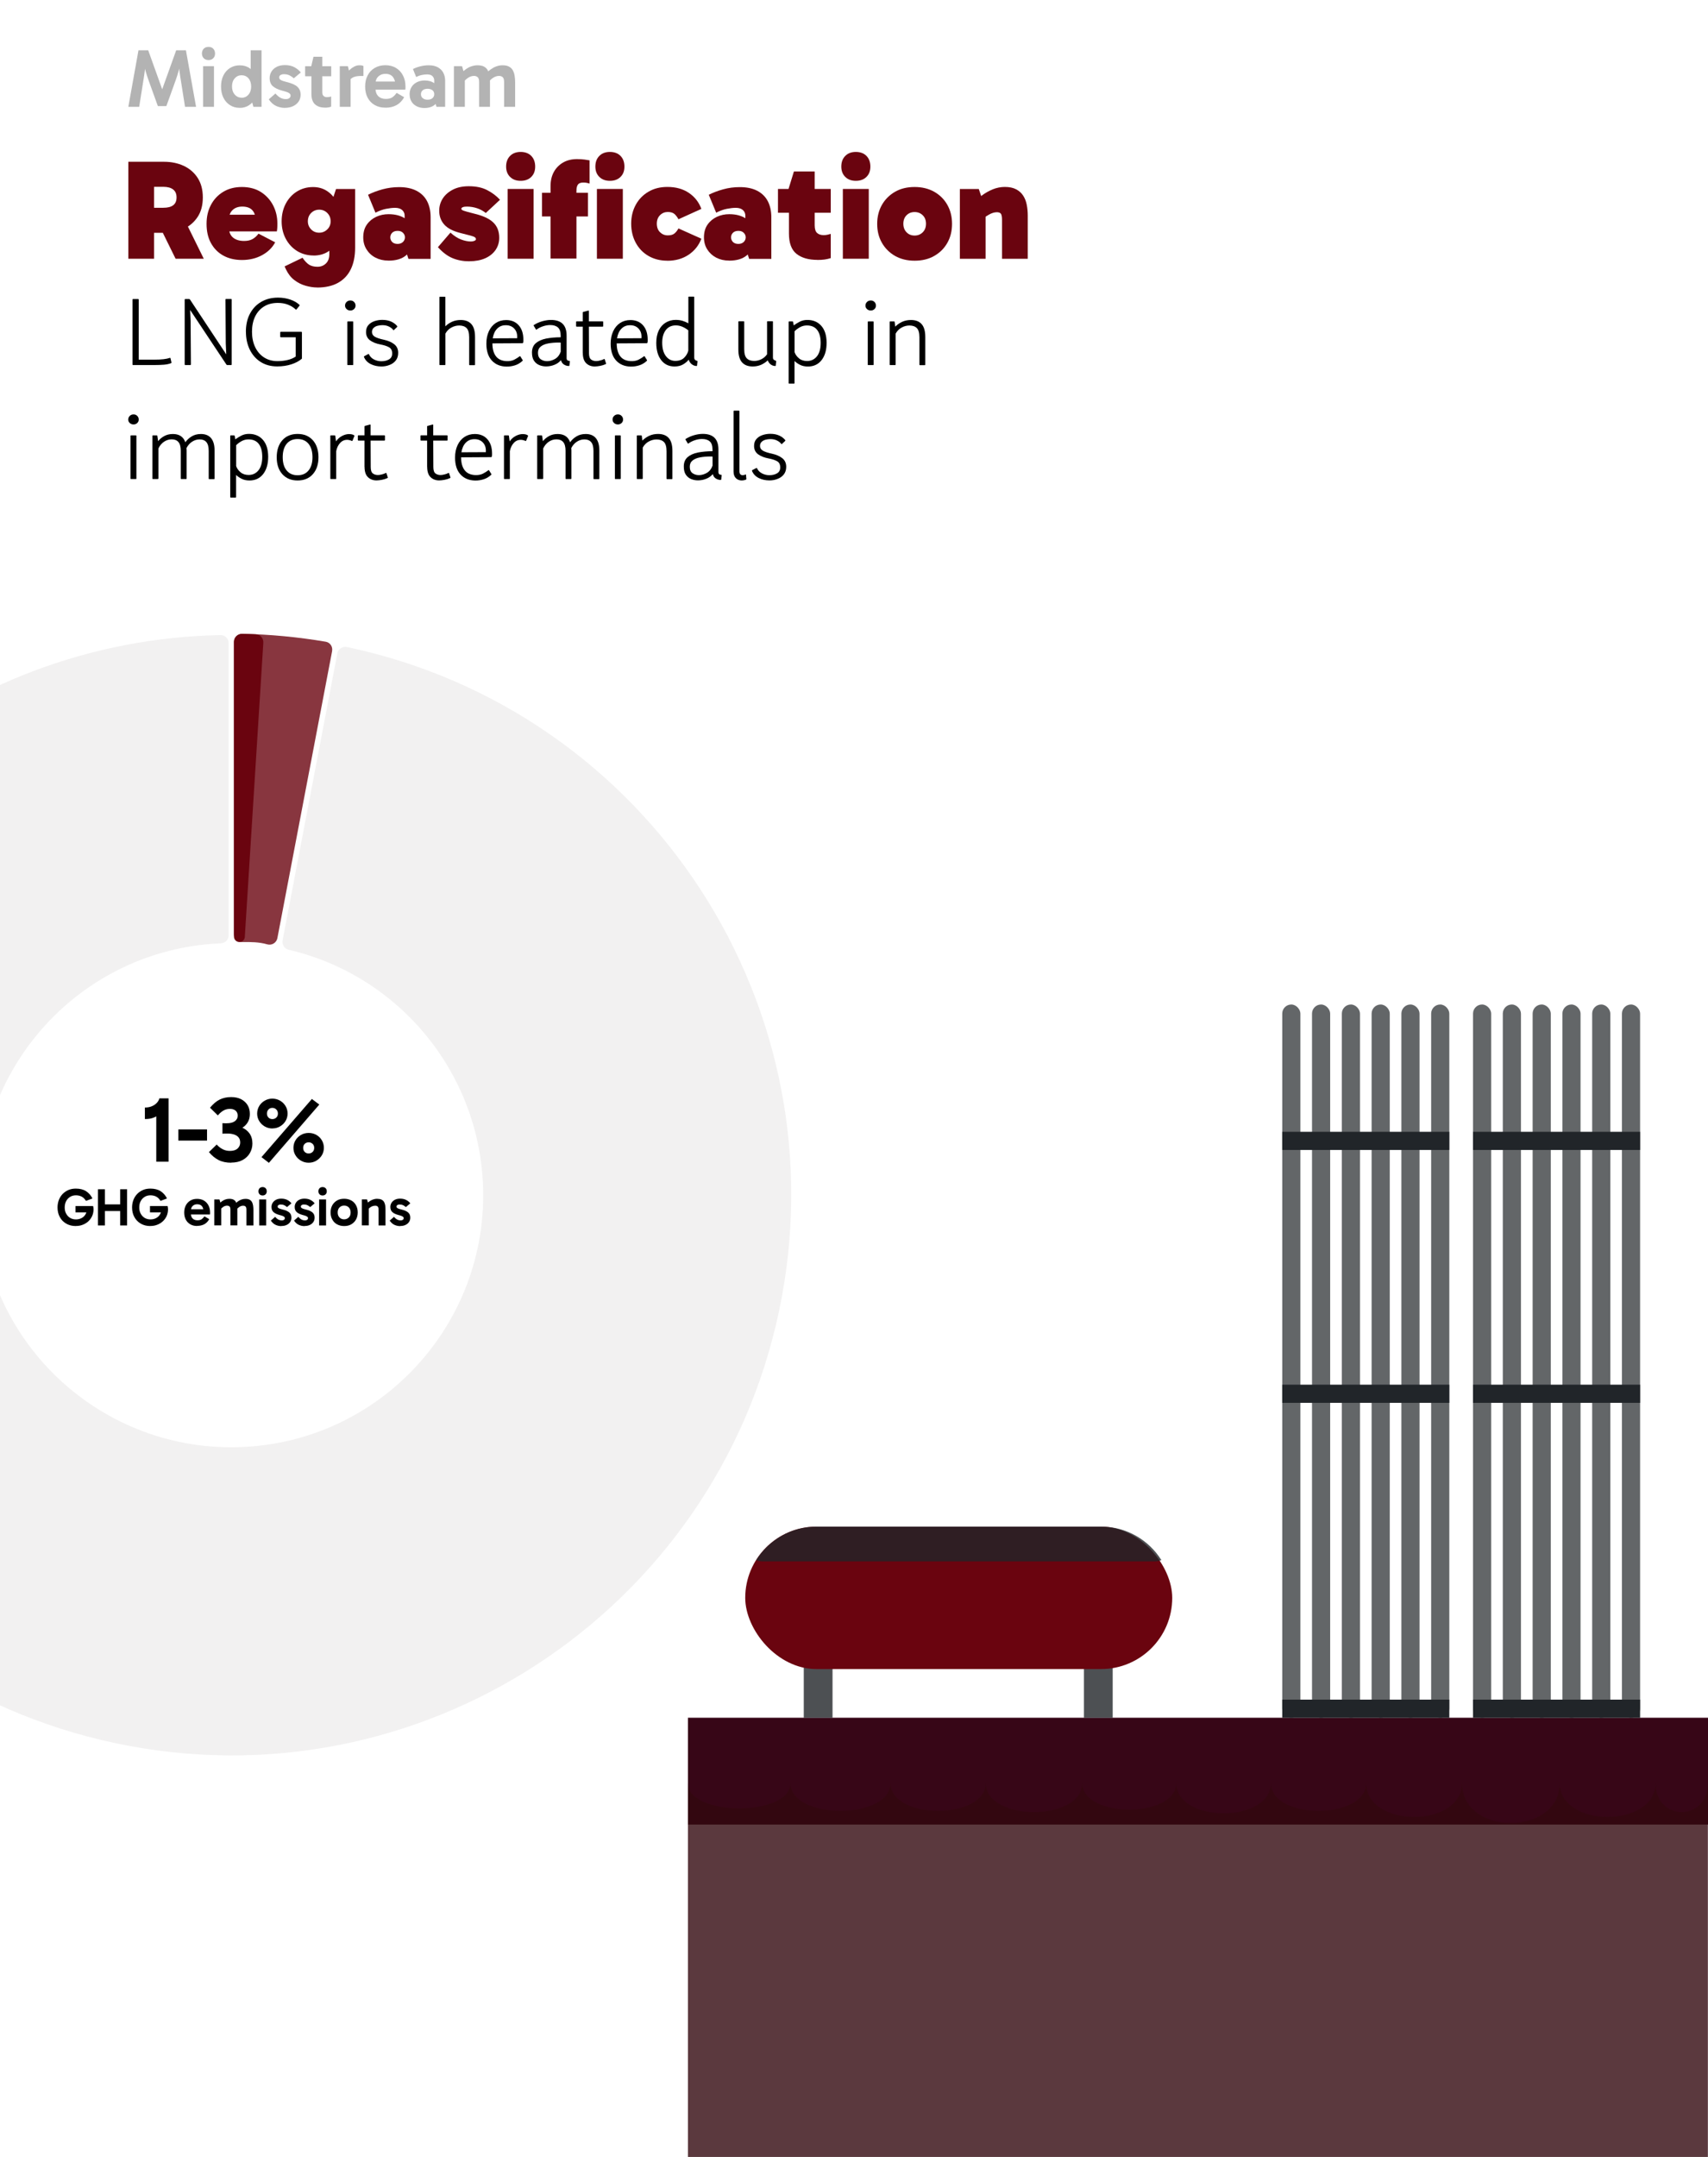 <?xml version="1.0" encoding="UTF-8"?>
<svg xmlns="http://www.w3.org/2000/svg" viewBox="0 0 288 363.45">
  <g id="Calque_3">
    <rect x="273.49" y="169.26" width="3.06" height="120.19" rx="1.53" ry="1.53" style="fill: #212529; opacity: .7;"/>
  </g>
  <g id="Calque_4">
    <rect x="116" y="289.45" width="193" height="18" transform="translate(425 596.89) rotate(180)" style="fill: #370617;"/>
    <path d="M116,300.45c0,5.7,17.29,5.7,17.29,0,0,6.25,16.87,6.25,16.87,0,0,6.25,16.06,6.25,16.06,0,0,6.52,16.26,6.52,16.26,0,0,5.97,15.86,5.97,15.86,0,0,6.79,15.96,6.79,15.96,0,0,6.25,16.06,6.25,16.06,0,0,7.61,16.16,7.61,16.16,0,0,8.98,16.47,8.98,16.47,0,0,7.61,16.16,7.61,16.16,0,0,6.52,8.83,6.52,8.83,0v71H116v-71Z" style="fill: #33080e; opacity: .8;"/>
    <g>
      <path d="M26.35,186.86l.74.49c-.07.2-.22.39-.45.57-.23.18-.53.33-.9.46s-.81.18-1.31.18v-1.94c.41,0,.78-.06,1.11-.19.33-.13.62-.31.85-.54.24-.24.4-.51.49-.82h1.54v10.68h-2.07v-8.88Z"/>
      <path d="M34.91,192.19h-4.84v-1.88h4.84v1.88Z"/>
      <path d="M38.99,195.92c-.83,0-1.54-.15-2.13-.45s-1.14-.75-1.63-1.34l1.3-1.27c.34.36.69.62,1.05.8s.75.27,1.19.27c.56,0,.99-.13,1.29-.4.29-.27.44-.6.44-1.01,0-.38-.1-.67-.29-.89-.19-.22-.46-.38-.78-.48-.33-.1-.7-.15-1.12-.15-.12,0-.26,0-.4,0-.14,0-.27.02-.4.04v-1.79c.17.01.3.02.39.02s.2,0,.31,0c.6,0,1.06-.11,1.38-.34s.49-.54.49-.95c0-.35-.12-.63-.35-.83-.23-.2-.55-.3-.97-.3-.39,0-.75.09-1.07.27s-.65.46-.96.83l-1.32-1.3c.54-.65,1.09-1.11,1.65-1.38.55-.27,1.19-.41,1.91-.41.66,0,1.22.12,1.69.36.47.24.83.58,1.09,1,.26.43.38.92.38,1.49,0,.87-.32,1.56-.95,2.09-.63.52-1.5.78-2.6.78v-.99c.78,0,1.48.12,2.08.34.6.23,1.07.58,1.4,1.04.33.46.5,1.03.5,1.71,0,.58-.14,1.11-.42,1.6-.28.49-.68.88-1.22,1.18-.53.29-1.18.44-1.94.44Z"/>
      <path d="M45.92,190.15c-.46,0-.89-.12-1.28-.34-.39-.23-.7-.53-.93-.91-.23-.38-.35-.79-.35-1.25s.12-.91.35-1.29c.23-.38.54-.68.93-.9.39-.22.82-.34,1.28-.34s.91.12,1.3.34c.39.23.7.53.93.91.23.38.34.8.34,1.27s-.12.88-.34,1.25c-.23.38-.54.68-.93.91-.39.23-.82.34-1.29.34ZM45.34,195.94l-1.25-.96,8.5-9.8,1.25.94-8.5,9.82ZM45.92,188.57c.27,0,.5-.09.67-.26.18-.17.27-.39.27-.67s-.09-.51-.27-.69-.4-.27-.67-.27-.48.09-.65.27c-.17.18-.26.41-.26.69s.09.49.26.67c.17.17.39.26.65.26ZM52.05,195.92c-.47,0-.9-.11-1.29-.34-.39-.22-.7-.52-.93-.9-.24-.38-.35-.8-.35-1.27s.12-.9.35-1.28c.23-.38.55-.68.93-.9s.82-.33,1.29-.33.9.11,1.29.33c.39.22.7.52.93.91.23.39.34.81.34,1.27s-.12.89-.35,1.27c-.24.38-.55.68-.93.9-.39.23-.81.34-1.29.34ZM52.05,194.36c.26,0,.48-.09.66-.26.18-.17.27-.4.27-.68s-.09-.51-.27-.68c-.18-.17-.4-.26-.66-.26s-.49.09-.67.26c-.17.17-.26.4-.26.68s.09.51.26.68c.17.17.39.26.67.26Z"/>
      <path d="M12.78,206.59c-.62,0-1.16-.14-1.62-.41-.47-.27-.83-.64-1.08-1.12-.26-.47-.38-1.01-.38-1.6,0-.47.08-.89.23-1.28.15-.39.37-.72.64-1.01.28-.28.61-.5.98-.66.38-.16.79-.23,1.24-.23.7,0,1.28.15,1.73.44.45.3.81.7,1.07,1.22l-1.09.41c-.22-.35-.47-.59-.75-.73-.28-.14-.6-.21-.95-.21s-.69.08-.97.26c-.28.17-.51.41-.67.71s-.25.66-.25,1.08.08.74.25,1.05c.16.3.39.54.67.71s.61.25.97.25c.35,0,.65-.07.93-.21s.49-.33.65-.58c.16-.25.25-.54.26-.86l.3.47h-2.21v-1.07h2.97c.02.08.04.17.05.27s.02.2.02.29c0,.41-.08.78-.23,1.12-.16.34-.37.64-.64.89s-.59.44-.94.58-.74.21-1.15.21Z"/>
      <path d="M16.52,206.49v-6.1h1.17v6.1h-1.17ZM17.28,204.06v-1.12h3.36v1.12h-3.36ZM20.26,206.49v-6.1h1.17v6.1h-1.17Z"/>
      <path d="M25.35,206.59c-.62,0-1.16-.14-1.62-.41-.46-.27-.83-.64-1.08-1.12-.26-.47-.38-1.01-.38-1.6,0-.47.08-.89.23-1.28.15-.39.37-.72.64-1.01.28-.28.61-.5.98-.66s.79-.23,1.24-.23c.7,0,1.28.15,1.73.44.45.3.81.7,1.07,1.22l-1.09.41c-.22-.35-.47-.59-.75-.73s-.6-.21-.95-.21-.69.08-.97.26c-.28.17-.51.41-.67.71-.17.3-.25.66-.25,1.08s.08.74.25,1.05c.16.3.39.54.67.71.28.17.61.25.97.25s.66-.07.93-.21c.27-.14.49-.33.65-.58.16-.25.25-.54.26-.86l.29.47h-2.21v-1.07h2.97c.02.08.04.17.05.27.01.1.02.2.02.29,0,.41-.08.78-.23,1.12-.16.34-.37.64-.64.89-.27.25-.59.44-.94.58s-.74.21-1.15.21Z"/>
      <path d="M33.24,206.58c-.44,0-.82-.09-1.15-.28-.33-.19-.58-.45-.76-.79-.18-.34-.27-.74-.27-1.2s.09-.85.27-1.2c.18-.34.43-.61.76-.81s.71-.29,1.15-.29.83.1,1.15.29c.33.2.58.47.76.81.18.34.27.74.27,1.18,0,.07,0,.13,0,.19,0,.06-.01.12-.02.16h-3.37v-.88h2.48l-.18.42c0-.37-.09-.67-.26-.91-.18-.23-.45-.35-.82-.35-.32,0-.58.1-.78.3s-.29.47-.29.8v.47c0,.35.1.63.3.83s.47.3.82.3c.3,0,.54-.06.72-.19.17-.13.32-.28.45-.47l.81.47c-.2.36-.46.64-.8.84-.34.19-.75.29-1.22.29Z"/>
      <path d="M36.13,206.49v-4.38h.88l.24.84-.38-.02c.16-.18.33-.34.51-.48.18-.14.39-.25.6-.33.22-.08.45-.12.69-.12.3,0,.54.05.72.15s.31.24.4.41c.09.17.15.37.18.59.03.22.05.44.05.68v2.65h-1.17v-2.66c0-.27-.05-.45-.16-.54-.11-.09-.24-.13-.39-.13-.21,0-.42.06-.63.19-.2.13-.37.29-.51.49l-.15-.61h.29v3.26h-1.17ZM41.55,206.49v-2.66c0-.27-.05-.45-.16-.54-.1-.09-.23-.13-.38-.13-.21,0-.42.06-.63.19-.2.13-.37.29-.51.49l-.3-.9c.16-.18.33-.34.52-.48.19-.14.39-.25.61-.33.22-.08.45-.12.69-.12.29,0,.53.05.71.15s.31.24.4.41c.09.17.15.37.18.59.03.22.05.44.05.68v2.65h-1.18Z"/>
      <path d="M43.58,200.74c0-.21.06-.39.19-.52.13-.13.3-.2.51-.2s.39.07.51.2c.13.13.19.31.19.52,0,.2-.06.37-.19.5-.13.13-.3.2-.51.2s-.39-.07-.51-.2c-.13-.13-.19-.3-.19-.5ZM44.88,206.49h-1.17v-4.38h1.17v4.38Z"/>
      <path d="M47.43,206.6c-.33,0-.65-.07-.96-.21-.3-.14-.57-.38-.8-.72l.72-.63c.19.21.37.37.55.46.18.09.38.14.6.14.15,0,.27-.04.36-.11.09-.07.13-.16.13-.27,0-.07-.02-.14-.07-.19s-.14-.11-.26-.17c-.13-.05-.31-.11-.56-.17-.45-.12-.79-.28-1.02-.49s-.34-.5-.34-.87c0-.26.07-.49.2-.7s.32-.38.57-.51c.25-.13.54-.19.88-.19.4,0,.74.08,1.03.23s.51.34.69.56l-.76.64c-.11-.12-.26-.22-.44-.31-.18-.09-.39-.13-.63-.13-.13,0-.25.03-.35.09s-.15.15-.15.26c0,.11.05.2.17.27.11.07.32.15.64.22.54.12.92.3,1.16.51s.35.5.35.86c0,.29-.07.54-.22.75s-.35.38-.6.49c-.25.12-.54.17-.86.17Z"/>
      <path d="M51.34,206.6c-.33,0-.65-.07-.96-.21-.3-.14-.57-.38-.8-.72l.72-.63c.19.21.37.37.55.46.18.09.38.14.6.14.15,0,.27-.04.36-.11.09-.07.13-.16.13-.27,0-.07-.02-.14-.07-.19s-.14-.11-.26-.17c-.13-.05-.31-.11-.56-.17-.45-.12-.79-.28-1.02-.49s-.34-.5-.34-.87c0-.26.07-.49.2-.7s.32-.38.57-.51c.25-.13.54-.19.88-.19.4,0,.74.08,1.03.23s.51.34.69.56l-.76.64c-.11-.12-.26-.22-.44-.31-.18-.09-.39-.13-.63-.13-.13,0-.25.03-.35.09s-.15.15-.15.26c0,.11.05.2.17.27.11.07.32.15.64.22.54.12.92.3,1.16.51s.35.5.35.86c0,.29-.07.54-.22.75s-.35.38-.6.49c-.25.12-.54.17-.86.17Z"/>
      <path d="M53.69,200.74c0-.21.06-.39.19-.52.13-.13.3-.2.51-.2s.39.07.52.2c.13.13.19.31.19.52,0,.2-.06.37-.19.5-.13.13-.3.2-.52.2s-.39-.07-.51-.2c-.13-.13-.19-.3-.19-.5ZM54.98,206.49h-1.17v-4.38h1.17v4.38Z"/>
      <path d="M58.03,206.59c-.46,0-.85-.1-1.2-.29s-.61-.46-.8-.81c-.19-.34-.29-.74-.29-1.2s.1-.85.29-1.2c.19-.34.46-.61.8-.81s.74-.29,1.2-.29.85.1,1.2.29.61.46.8.81c.19.34.29.74.29,1.2s-.1.85-.29,1.2c-.19.34-.46.61-.8.81s-.74.29-1.2.29ZM58.03,205.46c.32,0,.58-.11.79-.32s.3-.49.3-.84-.1-.63-.3-.84-.46-.32-.79-.32-.58.11-.79.32c-.2.21-.3.49-.3.84s.1.63.3.84c.2.21.46.32.79.32Z"/>
      <path d="M63.65,202.01c.3,0,.54.05.72.15s.32.24.41.41c.09.17.15.37.18.59.03.22.04.44.04.68v2.65h-1.17v-2.66c0-.27-.05-.45-.16-.54-.1-.09-.24-.13-.4-.13-.15,0-.3.03-.46.08s-.3.14-.43.24c-.13.1-.25.22-.34.35l-.15-.61h.29v3.26h-1.17v-4.38h.88l.24.84-.38-.02c.16-.18.33-.34.53-.48.2-.14.41-.25.64-.33.23-.08.47-.12.72-.12Z"/>
      <path d="M67.47,206.6c-.33,0-.65-.07-.96-.21-.3-.14-.57-.38-.8-.72l.72-.63c.19.21.37.37.55.46.18.09.38.14.6.14.15,0,.27-.04.36-.11.09-.07.13-.16.13-.27,0-.07-.02-.14-.07-.19s-.14-.11-.26-.17c-.13-.05-.31-.11-.56-.17-.45-.12-.79-.28-1.02-.49s-.34-.5-.34-.87c0-.26.07-.49.2-.7s.32-.38.57-.51c.25-.13.54-.19.88-.19.4,0,.74.08,1.03.23s.51.34.69.56l-.76.64c-.11-.12-.26-.22-.44-.31-.18-.09-.39-.13-.63-.13-.13,0-.25.03-.35.09s-.15.15-.15.26c0,.11.05.2.17.27.11.07.32.15.64.22.54.12.92.3,1.16.51s.35.5.35.86c0,.29-.07.54-.22.75s-.35.38-.6.49c-.25.12-.54.17-.86.17Z"/>
    </g>
    <rect x="216.21" y="169.26" width="3.06" height="120.19" rx="1.53" ry="1.53" style="fill: #212529; opacity: .7;"/>
    <rect x="221.23" y="169.26" width="3.06" height="120.19" rx="1.53" ry="1.53" style="fill: #212529; opacity: .7;"/>
    <rect x="226.26" y="169.26" width="3.06" height="120.19" rx="1.53" ry="1.53" style="fill: #212529; opacity: .7;"/>
    <rect x="231.28" y="169.26" width="3.06" height="120.19" rx="1.53" ry="1.53" style="fill: #212529; opacity: .7;"/>
    <rect x="236.3" y="169.26" width="3.06" height="120.19" rx="1.53" ry="1.53" style="fill: #212529; opacity: .7;"/>
    <rect x="241.32" y="169.26" width="3.06" height="120.19" rx="1.53" ry="1.53" style="fill: #212529; opacity: .7;"/>
    <rect x="228.77" y="178.15" width="3.06" height="28.17" transform="translate(422.53 -38.06) rotate(90)" style="fill: #212529;"/>
    <rect x="228.77" y="220.77" width="3.06" height="28.17" transform="translate(465.15 4.55) rotate(90)" style="fill: #212529;"/>
    <rect x="228.77" y="273.83" width="3.06" height="28.17" transform="translate(518.21 57.62) rotate(90)" style="fill: #212529;"/>
    <rect x="248.38" y="169.26" width="3.06" height="120.19" rx="1.53" ry="1.53" style="fill: #212529; opacity: .7;"/>
    <rect x="253.4" y="169.26" width="3.06" height="120.19" rx="1.53" ry="1.53" style="fill: #212529; opacity: .7;"/>
    <rect x="258.43" y="169.26" width="3.06" height="120.19" rx="1.53" ry="1.53" style="fill: #212529; opacity: .7;"/>
    <rect x="263.45" y="169.26" width="3.06" height="120.19" rx="1.53" ry="1.53" style="fill: #212529; opacity: .7;"/>
    <rect x="268.47" y="169.26" width="3.06" height="120.19" rx="1.53" ry="1.53" style="fill: #212529; opacity: .7;"/>
    <rect x="260.94" y="178.15" width="3.06" height="28.17" transform="translate(454.7 -70.23) rotate(90)" style="fill: #212529;"/>
    <rect x="260.94" y="220.77" width="3.06" height="28.17" transform="translate(497.32 -27.62) rotate(90)" style="fill: #212529;"/>
    <rect x="260.94" y="273.83" width="3.06" height="28.17" transform="translate(550.38 25.45) rotate(90)" style="fill: #212529;"/>
    <g style="opacity: .5;">
      <path id="point-0-1" d="M56.88,110.09c.14-.73.85-1.21,1.58-1.07,0,0,.02,0,.03,0,51.01,10.76,83.64,60.83,72.88,111.84-10.76,51.01-60.83,83.64-111.84,72.88-51.01-10.76-83.64-60.83-72.88-111.84,9.07-42.99,46.6-74.04,90.53-74.89.74-.01,1.36.58,1.37,1.32,0,0,0,.02,0,.03v49.24c0,.72-.57,1.32-1.29,1.35-23.44.96-41.66,20.75-40.7,44.18.96,23.44,20.75,41.66,44.18,40.7,23.44-.96,41.66-20.75,40.7-44.18-.78-19.07-14.19-35.27-32.77-39.62-.7-.16-1.15-.86-1.02-1.57l9.23-48.36Z" style="fill: #e5e3e3;"/>
    </g>
    <g>
      <rect x="135.53" y="273.45" width="4.85" height="16" style="fill: #212529; opacity: .8;"/>
      <rect x="182.77" y="273.45" width="4.85" height="16" style="fill: #212529; opacity: .8;"/>
      <rect x="125.66" y="257.24" width="72" height="24" rx="12" ry="12" style="fill: #6a040f;"/>
      <path d="M127.5,262.88c.34.14.7.21,1.09.21h66.15c.38,0,.75-.08,1.09-.21-2.12-3.38-5.87-5.64-10.16-5.64h-48c-4.29,0-8.04,2.26-10.16,5.64Z" style="fill: #212529; opacity: .8;"/>
    </g>
    <g>
      <path id="point-0-0" d="M39.45,108.15c0-.74.6-1.35,1.35-1.35,0,0,.02,0,.03,0,4.72.09,9.43.54,14.09,1.33.73.12,1.21.83,1.08,1.55v.03s-9.23,48.37-9.23,48.37c-.15.77-.93,1.27-1.72,1.04-1.37-.4-2.8-.4-4.23-.38-.76,0-1.37-.6-1.37-1.35v-49.24Z" style="fill: #6a040f; opacity: .8;"/>
      <path id="point-0-0-2" data-name="point-0-0" d="M39.45,108.16c0-.74.6-1.35,1.35-1.35,0,0,.02,0,.03,0,.77.01,1.53.04,2.3.07s1.31.67,1.27,1.41v.03s-3.12,49.53-3.12,49.53c-.02.39-.27.75-.65.85-.62.17-1.18-.29-1.18-.88v-49.66Z" style="fill: #6a040f;"/>
    </g>
    <g>
      <path d="M21.64,43.6v-16.34h6.05c1.2,0,2.29.23,3.28.68.98.46,1.77,1.13,2.35,2.02.58.89.88,1.99.88,3.3s-.29,2.41-.88,3.3-1.37,1.56-2.35,2c-.98.45-2.08.67-3.28.67h-2.74v-4.22h2.59c.74,0,1.29-.14,1.67-.43.38-.29.56-.73.56-1.32s-.19-1.02-.56-1.32c-.38-.3-.93-.46-1.67-.46h-2.62l1.06-.94v13.06h-4.34ZM29.61,43.6l-3.22-6.53h4.75l3.22,6.53h-4.75Z" style="fill: #6a040f;"/>
      <path d="M40.8,43.81c-1.2,0-2.25-.25-3.14-.74-.9-.5-1.59-1.2-2.09-2.11-.5-.91-.74-1.99-.74-3.24s.25-2.27.74-3.2c.5-.94,1.19-1.67,2.09-2.21.9-.54,1.94-.8,3.14-.8s2.32.28,3.2.85c.89.57,1.57,1.32,2.05,2.24.48.93.72,1.94.72,3.05,0,.29,0,.55-.02.79s-.04.42-.07.55h-8.78v-2.81h5.38l-.22.72c0-.62-.18-1.13-.54-1.51-.36-.38-.92-.58-1.67-.58-.69,0-1.24.2-1.64.59-.41.39-.61.92-.61,1.6v1.34c0,.74.23,1.3.68,1.68s1.08.58,1.88.58c.61,0,1.1-.12,1.48-.35.38-.23.69-.52.95-.88l2.81,1.46c-.48.9-1.21,1.62-2.2,2.16-.98.54-2.12.82-3.4.82Z" style="fill: #6a040f;"/>
      <path d="M52.87,43.05c-1.02,0-1.94-.25-2.75-.74-.81-.5-1.45-1.18-1.92-2.05-.47-.87-.71-1.86-.71-2.96s.23-2.09.68-2.96c.46-.87,1.08-1.56,1.88-2.06.8-.5,1.71-.76,2.74-.76.93,0,1.74.24,2.45.73.7.49,1.26,1.16,1.66,2.03.4.86.6,1.87.6,3.02,0,1.23-.19,2.28-.56,3.13-.38.86-.91,1.51-1.61,1.96s-1.52.67-2.46.67ZM53.47,48.44c-.61,0-1.25-.1-1.93-.29-.68-.19-1.32-.51-1.91-.96-.59-.45-1.06-1.06-1.42-1.82l-.22-.48,3.02-1.46c.38.56.76.95,1.12,1.18.36.22.83.34,1.4.34s1.03-.18,1.42-.55.58-.9.58-1.61v-3.67h.22v-3.84h-.22l1.13-3.43h3.22v9.91c0,1.39-.24,2.59-.72,3.59-.48,1-1.2,1.77-2.15,2.3s-2.13.8-3.54.8ZM53.83,39.21c.53,0,.98-.19,1.36-.56s.56-.83.56-1.36c0-.56-.19-1.03-.56-1.4s-.83-.56-1.36-.56-1,.19-1.37.56-.55.84-.55,1.4c0,.53.18.98.55,1.36s.82.56,1.37.56Z" style="fill: #6a040f;"/>
      <path d="M65.47,43.91c-.8,0-1.52-.17-2.16-.5s-1.14-.8-1.51-1.39-.55-1.26-.55-2.02c0-.86.2-1.58.61-2.16.41-.58.94-1.01,1.58-1.31.65-.3,1.34-.44,2.08-.44,1.18,0,2.16.27,2.92.82s1.24,1.36,1.45,2.45l-1.66-.48v-2.54c0-.38-.14-.7-.42-.95-.28-.25-.68-.37-1.21-.37-.43,0-.93.06-1.5.17-.57.11-1.16.33-1.79.65l-1.25-3.02c.74-.37,1.55-.68,2.44-.92s1.82-.37,2.8-.37c1.15,0,2.12.2,2.92.61.79.41,1.39.99,1.79,1.75.4.76.6,1.67.6,2.72v7.01h-3.74l-.77-2.38,1.8-.58c-.24.98-.71,1.76-1.42,2.36-.7.6-1.7.9-3,.9ZM67.05,41.1c.37,0,.66-.11.89-.32.22-.22.34-.48.34-.78s-.11-.56-.34-.78c-.22-.22-.52-.32-.89-.32-.4,0-.71.11-.92.32s-.32.48-.32.78.11.56.32.78c.22.22.52.32.92.32Z" style="fill: #6a040f;"/>
      <path d="M79.12,44.03c-1.02,0-1.96-.18-2.81-.53-.85-.35-1.67-.97-2.47-1.85l2.11-2.45c.61.54,1.2.93,1.78,1.15.58.22,1.14.34,1.68.34.22,0,.42-.04.59-.11.17-.07.25-.16.25-.28,0-.13-.06-.24-.18-.32-.12-.09-.36-.18-.72-.28-.36-.1-.89-.23-1.6-.41-1.31-.32-2.26-.8-2.83-1.44-.58-.64-.86-1.42-.86-2.35,0-.75.2-1.44.6-2.06.4-.62.98-1.12,1.73-1.5.75-.38,1.64-.56,2.66-.56,1.23,0,2.27.22,3.11.66.84.44,1.56.98,2.15,1.62l-2.4,2.23c-.43-.35-.92-.62-1.46-.8-.54-.18-1.12-.28-1.73-.28-.29,0-.52.03-.68.1-.17.06-.25.16-.25.29,0,.11.14.22.41.31.27.1.85.26,1.73.48,1.49.35,2.57.85,3.24,1.49.67.64,1.01,1.5,1.01,2.59,0,.77-.21,1.45-.62,2.05-.42.6-1,1.07-1.75,1.4s-1.64.5-2.66.5Z" style="fill: #6a040f;"/>
      <path d="M85.34,28.07c0-.75.22-1.35.67-1.8.45-.45,1.04-.67,1.78-.67s1.35.22,1.79.67c.44.45.66,1.05.66,1.8s-.22,1.3-.66,1.74-1.04.66-1.79.66-1.33-.22-1.78-.66c-.45-.44-.67-1.02-.67-1.74ZM89.97,43.6h-4.37v-11.76h4.37v11.76Z" style="fill: #6a040f;"/>
      <path d="M99.14,36.47h-7.75v-3.98h7.75v3.98ZM92.83,43.6v-12.22c0-.91.18-1.71.55-2.39.37-.68.89-1.21,1.56-1.6s1.46-.58,2.35-.58c.5,0,.93.03,1.3.08.37.06.64.1.82.13v3.91c-.11-.03-.25-.07-.42-.11s-.38-.06-.64-.06c-.45,0-.75.12-.91.35-.16.23-.24.58-.24,1.04v11.42h-4.37Z" style="fill: #6a040f;"/>
      <path d="M100.39,28.07c0-.75.22-1.35.67-1.8s1.04-.67,1.78-.67,1.35.22,1.79.67c.44.45.66,1.05.66,1.8s-.22,1.3-.66,1.74c-.44.44-1.04.66-1.79.66s-1.33-.22-1.78-.66c-.45-.44-.67-1.02-.67-1.74ZM105.02,43.6h-4.37v-11.76h4.37v11.76Z" style="fill: #6a040f;"/>
      <path d="M112.53,43.93c-1.2,0-2.26-.27-3.18-.8s-1.64-1.28-2.15-2.22c-.51-.94-.77-2.02-.77-3.22s.26-2.24.77-3.18,1.23-1.67,2.15-2.21,1.98-.8,3.18-.8c1.42,0,2.63.33,3.62,1s1.7,1.56,2.11,2.7l-3.86,1.75c-.19-.37-.42-.66-.67-.89-.26-.22-.63-.34-1.13-.34s-.95.18-1.31.54c-.36.36-.54.84-.54,1.43s.18,1.09.54,1.44c.36.35.79.53,1.31.53s.87-.11,1.13-.32.48-.5.67-.85l3.86,1.73c-.42,1.12-1.13,2.02-2.14,2.7-1.01.68-2.21,1.02-3.6,1.02Z" style="fill: #6a040f;"/>
      <path d="M122.92,43.91c-.8,0-1.52-.17-2.16-.5-.64-.34-1.14-.8-1.51-1.39-.37-.59-.55-1.26-.55-2.02,0-.86.2-1.58.61-2.16s.94-1.01,1.58-1.31c.65-.3,1.34-.44,2.08-.44,1.18,0,2.16.27,2.92.82.76.54,1.24,1.36,1.45,2.45l-1.66-.48v-2.54c0-.38-.14-.7-.42-.95-.28-.25-.68-.37-1.21-.37-.43,0-.93.06-1.5.17-.57.11-1.16.33-1.79.65l-1.25-3.02c.74-.37,1.55-.68,2.44-.92.89-.25,1.82-.37,2.8-.37,1.15,0,2.12.2,2.92.61.79.41,1.39.99,1.79,1.75.4.76.6,1.67.6,2.72v7.01h-3.74l-.77-2.38,1.8-.58c-.24.98-.71,1.76-1.42,2.36-.7.6-1.7.9-3,.9ZM124.51,41.1c.37,0,.66-.11.89-.32.22-.22.34-.48.34-.78s-.11-.56-.34-.78c-.22-.22-.52-.32-.89-.32-.4,0-.71.11-.92.32-.22.22-.32.48-.32.78s.11.56.32.78c.22.22.52.32.92.32Z" style="fill: #6a040f;"/>
      <path d="M131.18,35.85v-4.01h8.9v4.01h-8.9ZM137.83,43.79c-1.5,0-2.68-.34-3.53-1.02-.85-.68-1.27-1.82-1.27-3.42v-7.37l-.07-.14.91-2.95h3.5v9.07c0,.62.14,1.06.41,1.3.27.24.64.36,1.1.36.22,0,.44-.02.66-.07s.4-.1.54-.14v4.08c-.34.11-.68.19-1.04.24s-.76.07-1.21.07Z" style="fill: #6a040f;"/>
      <path d="M141.86,28.07c0-.75.22-1.35.67-1.8.45-.45,1.04-.67,1.78-.67s1.35.22,1.79.67c.44.45.66,1.05.66,1.8s-.22,1.3-.66,1.74-1.04.66-1.79.66-1.33-.22-1.78-.66c-.45-.44-.67-1.02-.67-1.74ZM146.49,43.6h-4.37v-11.76h4.37v11.76Z" style="fill: #6a040f;"/>
      <path d="M154.22,43.93c-1.25,0-2.34-.27-3.29-.8-.94-.54-1.68-1.27-2.22-2.21-.54-.94-.8-2-.8-3.2s.27-2.27.8-3.2,1.28-1.67,2.22-2.21c.94-.54,2.04-.8,3.29-.8s2.35.27,3.3.8c.95.54,1.69,1.27,2.22,2.21s.79,2,.79,3.2-.26,2.27-.79,3.2c-.53.94-1.27,1.67-2.22,2.21-.95.54-2.05.8-3.3.8ZM154.22,39.69c.54,0,1-.18,1.37-.55s.55-.85.55-1.44-.18-1.07-.55-1.43-.82-.54-1.37-.54-1,.18-1.36.54c-.36.36-.54.84-.54,1.43s.18,1.07.54,1.44c.36.37.81.55,1.36.55Z" style="fill: #6a040f;"/>
      <path d="M169.43,31.5c.77,0,1.4.13,1.91.4.5.26.9.62,1.19,1.07.29.45.49.96.6,1.54.11.58.17,1.18.17,1.8v7.3h-4.34v-6.55c0-.54-.07-.9-.2-1.06-.14-.16-.36-.24-.68-.24-.21,0-.43.04-.66.11-.23.07-.48.18-.74.34-.26.15-.55.34-.85.56l-1.08-2.11h1.44v8.95h-4.34v-11.76h3.19l.86,2.52-1.66-.22c.38-.43.84-.85,1.38-1.25.54-.4,1.13-.73,1.78-1,.65-.26,1.33-.4,2.05-.4Z" style="fill: #6a040f;"/>
      <path d="M22.34,61.42v-10.93c0-.06.03-.1.1-.1h.85c.06,0,.1.03.1.1v10.11h2.67c1.18,0,2.04-.1,2.58-.3.06-.01.1.01.11.06l.16.72c.02.05,0,.09-.06.11-.3.13-.69.21-1.17.26-.48.04-1.02.06-1.62.06h-3.62c-.06,0-.1-.03-.1-.1Z"/>
      <path d="M31.14,61.42v-10.93c0-.06.03-.1.1-.1h.67s.07.02.11.06l6.13,9.26-.08-1.84-.05-7.39c0-.06.03-.1.1-.1h.85c.06,0,.1.03.1.1v10.93c0,.06-.03.1-.1.1h-.67s-.07-.02-.11-.06l-6.13-9.22.08,1.84.05,7.34c0,.06-.03.1-.1.1h-.85c-.06,0-.1-.03-.1-.1Z"/>
      <path d="M41.46,55.93c0-1.16.22-2.18.67-3.04.45-.86,1.08-1.54,1.9-2.02.82-.48,1.77-.72,2.86-.72.73,0,1.4.11,2.03.32.63.21,1.16.51,1.58.9.04.04.04.09,0,.14l-.5.62c-.03.05-.08.06-.14.02-.36-.35-.8-.62-1.32-.82s-1.08-.29-1.69-.29c-.91,0-1.69.2-2.34.61s-1.15.97-1.5,1.7-.52,1.58-.52,2.55.18,1.86.54,2.6c.36.74.86,1.32,1.5,1.73.64.41,1.39.62,2.24.62.59,0,1.15-.06,1.68-.18.53-.12,1-.31,1.41-.59v-3.25h-2.51c-.06,0-.1-.03-.1-.1v-.72c0-.06.03-.1.1-.1h3.46c.06,0,.1.03.1.1v4.42c-.46.41-1.05.72-1.78.96-.73.23-1.52.35-2.38.35-1.1,0-2.04-.26-2.83-.77-.79-.51-1.39-1.21-1.82-2.09-.42-.88-.63-1.87-.63-2.97Z"/>
      <path d="M59.08,52.32c-.26,0-.47-.08-.64-.24s-.26-.35-.26-.58c0-.25.08-.45.26-.62.17-.17.38-.25.64-.25s.45.08.62.25c.17.17.25.37.25.62,0,.22-.08.42-.25.58s-.37.24-.62.24ZM59.56,61.44c0,.05-.03.08-.08.08h-.83c-.05,0-.08-.03-.08-.08v-7.2c0-.05.03-.08.08-.08h.83c.05,0,.08.03.08.08v7.2Z"/>
      <path d="M66.44,55.61c-.05.03-.1.03-.13,0-.14-.21-.37-.4-.7-.57s-.71-.25-1.14-.25c-.29,0-.57.04-.83.11-.27.07-.49.2-.66.37-.17.17-.26.39-.26.67,0,.33.15.59.45.78.3.19.82.37,1.57.53.7.15,1.28.4,1.73.75.45.35.67.84.67,1.46,0,.52-.14.95-.41,1.29-.27.34-.62.59-1.06.75-.43.17-.88.25-1.35.25-.66,0-1.26-.13-1.81-.4-.54-.27-.92-.67-1.14-1.2-.02-.05,0-.1.05-.13l.66-.35s.05-.02.08-.02.05.02.06.06c.17.37.45.66.84.86.39.2.8.3,1.24.3.5,0,.93-.1,1.29-.31s.54-.54.54-1c0-.5-.18-.85-.54-1.05-.36-.2-.83-.35-1.41-.46-.74-.14-1.33-.37-1.78-.7-.45-.33-.68-.8-.68-1.41,0-.48.13-.87.4-1.17s.61-.52,1.03-.66c.42-.14.86-.21,1.3-.21.59,0,1.09.1,1.51.29.42.19.76.45,1.02.77.03.04.03.09-.02.14l-.53.5Z"/>
      <path d="M75.09,61.44c0,.05-.03.08-.08.08h-.83c-.05,0-.08-.03-.08-.08v-11.36c0-.05.03-.08.08-.08h.83c.05,0,.08.03.08.08v4.91c.31-.31.68-.57,1.12-.77.44-.2.93-.3,1.47-.3.79,0,1.39.23,1.8.69.41.46.62,1.18.62,2.18v4.66c0,.05-.03.08-.08.08h-.83c-.05,0-.08-.03-.08-.08v-4.62c0-.75-.15-1.26-.44-1.55-.29-.29-.71-.43-1.24-.43-.45,0-.88.11-1.31.34s-.77.57-1.02,1.03v5.23Z"/>
      <path d="M83.03,57.87c0,.91.19,1.62.58,2.14s.98.8,1.78.84c.53.02.98-.06,1.34-.25.36-.19.66-.38.9-.57.04-.03.08-.03.11.02l.4.64s.02.06-.02.1c-.37.35-.79.61-1.26.76s-.96.23-1.48.22c-1.03-.02-1.86-.37-2.46-1.03-.61-.67-.91-1.61-.91-2.84,0-.79.14-1.48.42-2.08.28-.6.66-1.06,1.16-1.39.5-.33,1.08-.5,1.75-.5.9,0,1.61.3,2.13.89s.78,1.4.78,2.42v.17c0,.06,0,.15-.02.26-.02.11-.07.16-.16.16l-5.06.03v.02ZM83.09,57.01l4.11-.02c.05-.66-.1-1.19-.46-1.59-.36-.4-.84-.6-1.45-.6s-1.07.19-1.46.58-.63.93-.75,1.63Z"/>
      <path d="M89.99,54.89c-.02-.05-.01-.1.03-.13.45-.28.92-.49,1.42-.63.5-.14.99-.22,1.46-.22,1.76,0,2.64.88,2.64,2.64v3.78c0,.18.05.31.14.38.1.07.21.1.35.1.04,0,.06.03.06.1l-.08.7s-.03.06-.08.06c-.3,0-.58-.08-.83-.24-.26-.16-.43-.41-.51-.74-.3.35-.67.62-1.13.79-.45.18-.92.26-1.38.26-.39,0-.78-.07-1.14-.22s-.67-.39-.9-.74c-.23-.34-.34-.8-.34-1.38,0-.67.21-1.19.64-1.57.43-.37,1.01-.63,1.74-.78.74-.14,1.56-.22,2.46-.22v-.27c0-.65-.15-1.11-.46-1.38-.3-.27-.74-.41-1.3-.41-.36,0-.75.06-1.16.19-.41.13-.79.31-1.13.56-.05.05-.1.05-.13-.02l-.38-.64ZM94.55,59.28v-1.54c-.05-.01-.11-.02-.17-.02h-.18c-.65,0-1.24.05-1.77.15-.53.1-.95.28-1.26.53-.31.25-.46.6-.46,1.05,0,.51.16.87.47,1.09.31.21.67.32,1.06.32.46,0,.91-.13,1.35-.38.44-.26.76-.66.95-1.2Z"/>
      <path d="M98.26,59.47v-4.43h-1.02c-.06,0-.1-.03-.1-.1v-.69c0-.06.03-.1.1-.1h1.02v-1.5s.02-.07.05-.08l.9-.24c.05-.01.08.02.08.08v1.74h2.32c.06,0,.1.03.1.1v.69c0,.06-.03.1-.1.1h-2.32l.02,4.46c0,.54.12.9.36,1.08s.53.26.86.26c.18,0,.4-.03.66-.1.26-.06.48-.14.65-.24.06-.03.11-.02.13.05l.22.69c.02.05,0,.09-.05.11-.3.14-.62.24-.95.3-.34.06-.64.1-.9.1-.58,0-1.06-.18-1.44-.54s-.58-.94-.58-1.74Z"/>
      <path d="M103.99,57.87c0,.91.19,1.62.58,2.14s.98.8,1.78.84c.53.02.98-.06,1.34-.25.36-.19.66-.38.9-.57.04-.03.08-.03.11.02l.4.64s.02.06-.02.1c-.37.35-.79.61-1.26.76s-.96.23-1.48.22c-1.03-.02-1.86-.37-2.46-1.03-.61-.67-.91-1.61-.91-2.84,0-.79.14-1.48.42-2.08.28-.6.66-1.06,1.16-1.39.5-.33,1.08-.5,1.75-.5.9,0,1.61.3,2.13.89s.78,1.4.78,2.42v.17c0,.06,0,.15-.02.26-.02.11-.07.16-.16.16l-5.06.03v.02ZM104.05,57.01l4.11-.02c.05-.66-.1-1.19-.46-1.59-.36-.4-.84-.6-1.45-.6s-1.07.19-1.46.58-.63.93-.75,1.63Z"/>
      <path d="M117.54,61.61s-.03.06-.08.06c-.29,0-.56-.1-.81-.29-.25-.19-.42-.45-.52-.78-.23.3-.55.57-.94.8-.39.23-.87.35-1.45.35-.96,0-1.71-.36-2.26-1.08-.55-.72-.82-1.68-.82-2.89,0-.82.14-1.52.42-2.1.28-.58.67-1.02,1.17-1.32s1.06-.46,1.69-.46c.43,0,.82.06,1.18.17.36.11.67.25.95.41v-4.42c0-.05.03-.08.08-.08h.83c.05,0,.08.03.08.08v10.18c0,.18.05.31.14.4.1.08.21.14.35.16.04.01.06.04.06.1l-.08.7ZM116.06,59.04v-3.38c-.29-.23-.61-.43-.97-.59-.36-.16-.74-.24-1.14-.24-.71,0-1.28.26-1.68.78s-.61,1.23-.61,2.13c0,.97.21,1.73.62,2.26.41.54.94.81,1.58.81s1.16-.18,1.51-.54c.36-.36.59-.77.7-1.23Z"/>
      <path d="M130.82,61.61s-.03.06-.08.06c-.28,0-.53-.08-.77-.25-.23-.17-.41-.4-.51-.7-.31.3-.68.54-1.1.74-.43.19-.91.29-1.44.29-.79,0-1.39-.23-1.8-.69-.41-.46-.62-1.18-.62-2.18v-4.66c0-.05.03-.08.08-.08h.83c.05,0,.08.03.08.08v4.62c0,.75.15,1.26.44,1.55.29.29.71.43,1.24.43.41,0,.8-.09,1.19-.28.39-.19.72-.47.98-.84v-5.49c0-.05.03-.08.08-.08h.83c.05,0,.08.03.08.08v6.02c0,.18.05.31.14.38.1.07.21.13.35.18.04.01.06.04.06.1l-.08.7Z"/>
      <path d="M133.73,54.24l.11.59c.28-.21.61-.42,1-.62s.82-.3,1.29-.3c.98,0,1.77.33,2.35.99.59.66.89,1.6.9,2.82.01,1.23-.27,2.21-.83,2.94s-1.34,1.1-2.32,1.1c-.5,0-.94-.09-1.32-.28-.38-.19-.69-.4-.94-.65v3.73c0,.05-.03.08-.08.08h-.83c-.05,0-.08-.03-.08-.08v-10.32c0-.05.03-.08.08-.08h.59s.06.03.08.08ZM133.97,59.31c.13.4.37.75.74,1.06.36.31.82.46,1.38.46.68,0,1.23-.26,1.66-.79.42-.53.63-1.28.63-2.25s-.19-1.66-.58-2.18c-.38-.51-.97-.77-1.74-.77-.41,0-.78.09-1.14.28-.35.19-.67.42-.94.7v3.49Z"/>
      <path d="M146.83,52.32c-.26,0-.47-.08-.64-.24-.17-.16-.26-.35-.26-.58,0-.25.09-.45.26-.62.17-.17.38-.25.64-.25s.45.08.62.25c.17.17.25.37.25.62,0,.22-.08.42-.25.58-.17.16-.37.24-.62.24ZM147.31,61.44c0,.05-.03.08-.08.08h-.83c-.05,0-.08-.03-.08-.08v-7.2c0-.05.03-.08.08-.08h.83c.05,0,.08.03.08.08v7.2Z"/>
      <path d="M151.01,61.44c0,.05-.03.08-.08.08h-.83c-.05,0-.08-.03-.08-.08v-7.2c0-.05.03-.08.08-.08h.67c.05,0,.08.03.08.08l.11.8c.31-.32.68-.59,1.13-.8.44-.21.95-.32,1.51-.32.79,0,1.39.23,1.8.69.41.46.62,1.18.62,2.18v4.66c0,.05-.03.08-.08.08h-.83c-.05,0-.08-.03-.08-.08v-4.62c0-.75-.15-1.26-.44-1.55-.29-.29-.71-.43-1.24-.43-.45,0-.89.11-1.31.34s-.77.57-1.02,1.03v5.23Z"/>
      <path d="M22.52,71.52c-.26,0-.47-.08-.64-.24-.17-.16-.26-.35-.26-.58,0-.25.09-.45.26-.62.17-.17.38-.25.64-.25s.45.08.62.25c.17.17.25.37.25.62,0,.22-.08.42-.25.58-.17.16-.37.24-.62.24ZM23,80.64c0,.05-.03.08-.08.08h-.83c-.05,0-.08-.03-.08-.08v-7.2c0-.05.03-.08.08-.08h.83c.05,0,.08.03.08.08v7.2Z"/>
      <path d="M26.69,80.64c0,.05-.03.08-.08.08h-.83c-.05,0-.08-.03-.08-.08v-7.2c0-.05.03-.08.08-.08h.67c.05,0,.08.03.08.08l.13.9c.27-.34.61-.63,1.03-.86.42-.23.91-.35,1.46-.35,1.07,0,1.77.46,2.1,1.39.27-.38.62-.71,1.06-.98.44-.27.96-.41,1.57-.41.76,0,1.33.24,1.72.71.39.47.58,1.17.58,2.09v4.72c0,.05-.03.08-.08.08h-.83c-.05,0-.08-.03-.08-.08v-4.69c0-.66-.13-1.15-.39-1.46-.26-.31-.64-.46-1.14-.46-.45,0-.87.13-1.26.38s-.71.61-.95,1.07c.01.14.02.28.02.43v4.72c0,.05-.03.08-.08.08h-.83c-.05,0-.08-.03-.08-.08v-4.69c0-.66-.13-1.15-.39-1.46-.26-.31-.64-.46-1.14-.46-.46,0-.89.13-1.29.4-.4.27-.72.65-.95,1.14v5.07Z"/>
      <path d="M39.57,73.44l.11.59c.28-.21.61-.42,1-.62s.82-.3,1.29-.3c.98,0,1.77.33,2.35.99.59.66.89,1.6.9,2.82.01,1.23-.27,2.21-.83,2.94s-1.34,1.1-2.32,1.1c-.5,0-.94-.09-1.32-.28-.38-.19-.69-.4-.94-.65v3.73c0,.05-.03.08-.08.08h-.83c-.05,0-.08-.03-.08-.08v-10.32c0-.05.03-.08.08-.08h.59s.06.03.08.08ZM39.81,78.51c.13.4.37.75.74,1.06.36.31.82.46,1.38.46.68,0,1.23-.26,1.66-.79.42-.53.63-1.28.63-2.25s-.19-1.66-.58-2.18c-.38-.51-.97-.77-1.74-.77-.41,0-.78.09-1.14.28-.35.19-.67.42-.94.7v3.49Z"/>
      <path d="M50.18,80.96c-1.08,0-1.93-.35-2.57-1.06s-.95-1.65-.95-2.85.32-2.16.95-2.87c.63-.71,1.49-1.06,2.57-1.06s1.93.35,2.57,1.06c.63.71.95,1.67.95,2.87s-.32,2.14-.95,2.85-1.49,1.06-2.57,1.06ZM50.18,80.08c.79,0,1.41-.27,1.85-.81.44-.54.66-1.28.66-2.23s-.22-1.71-.66-2.25c-.44-.54-1.06-.81-1.85-.81s-1.41.27-1.85.81c-.44.54-.66,1.29-.66,2.25s.22,1.69.66,2.23c.44.54,1.06.81,1.85.81Z"/>
      <path d="M56.69,80.64c0,.05-.03.08-.08.08h-.83c-.05,0-.08-.03-.08-.08v-7.2c0-.05.03-.08.08-.08h.67c.05,0,.08.03.08.08l.13.93c.28-.41.62-.71,1.03-.92.41-.21.8-.31,1.18-.31.15,0,.3.02.46.05.16.03.29.09.4.18.04.02.05.05.03.1l-.32.78c-.02.05-.06.07-.11.05-.29-.13-.56-.19-.8-.19-.47,0-.87.18-1.19.54-.33.36-.54.81-.65,1.37v4.64Z"/>
      <path d="M61.46,78.67v-4.43h-1.02c-.06,0-.1-.03-.1-.1v-.69c0-.06.03-.1.1-.1h1.02v-1.5s.02-.07.05-.08l.9-.24c.05-.01.08.02.08.08v1.74h2.32c.06,0,.1.03.1.1v.69c0,.06-.03.1-.1.1h-2.32l.02,4.46c0,.54.12.9.36,1.08s.53.26.86.26c.18,0,.4-.03.66-.1.26-.06.48-.14.65-.24.06-.03.11-.02.13.05l.22.69c.02.05,0,.09-.05.11-.3.14-.62.24-.95.3-.34.06-.64.1-.9.1-.58,0-1.06-.18-1.44-.54s-.58-.94-.58-1.74Z"/>
      <path d="M72.02,78.67v-4.43h-1.02c-.06,0-.1-.03-.1-.1v-.69c0-.06.03-.1.1-.1h1.02v-1.5s.02-.07.05-.08l.9-.24c.05-.01.08.02.08.08v1.74h2.32c.06,0,.1.03.1.1v.69c0,.06-.03.1-.1.1h-2.32l.02,4.46c0,.54.12.9.36,1.08s.53.26.86.26c.18,0,.4-.03.66-.1.26-.06.48-.14.65-.24.06-.03.11-.02.13.05l.22.69c.02.05,0,.09-.05.11-.3.14-.62.24-.95.3-.34.06-.64.1-.9.1-.58,0-1.06-.18-1.44-.54s-.58-.94-.58-1.74Z"/>
      <path d="M77.75,77.07c0,.91.19,1.62.58,2.14s.98.8,1.78.84c.53.02.98-.06,1.34-.25.36-.19.66-.38.9-.57.04-.03.08-.03.11.02l.4.64s.02.06-.02.1c-.37.35-.79.61-1.26.76s-.96.23-1.48.22c-1.03-.02-1.86-.37-2.46-1.03-.61-.67-.91-1.61-.91-2.84,0-.79.14-1.48.42-2.08.28-.6.66-1.06,1.16-1.39.5-.33,1.08-.5,1.75-.5.9,0,1.61.3,2.13.89s.78,1.4.78,2.42v.17c0,.06,0,.15-.02.26-.02.11-.07.16-.16.16l-5.06.03v.02ZM77.81,76.21l4.11-.02c.05-.66-.1-1.19-.46-1.59-.36-.4-.84-.6-1.45-.6s-1.07.19-1.46.58-.63.93-.75,1.63Z"/>
      <path d="M85.97,80.64c0,.05-.03.08-.08.08h-.83c-.05,0-.08-.03-.08-.08v-7.2c0-.05.03-.08.08-.08h.67c.05,0,.08.03.08.08l.13.93c.28-.41.62-.71,1.03-.92.41-.21.8-.31,1.18-.31.15,0,.3.02.46.05.16.03.29.09.4.18.04.02.05.05.03.1l-.32.78c-.02.05-.06.07-.11.05-.29-.13-.56-.19-.8-.19-.47,0-.87.18-1.19.54-.33.36-.54.81-.65,1.37v4.64Z"/>
      <path d="M91.57,80.64c0,.05-.03.08-.08.08h-.83c-.05,0-.08-.03-.08-.08v-7.2c0-.05.03-.08.08-.08h.67c.05,0,.08.03.08.08l.13.9c.27-.34.61-.63,1.03-.86.42-.23.91-.35,1.46-.35,1.07,0,1.77.46,2.1,1.39.27-.38.62-.71,1.06-.98.44-.27.96-.41,1.57-.41.76,0,1.33.24,1.72.71.39.47.58,1.17.58,2.09v4.72c0,.05-.03.08-.08.08h-.83c-.05,0-.08-.03-.08-.08v-4.69c0-.66-.13-1.15-.39-1.46-.26-.31-.64-.46-1.14-.46-.45,0-.87.13-1.26.38s-.71.61-.95,1.07c.01.14.02.28.02.43v4.72c0,.05-.03.08-.08.08h-.83c-.05,0-.08-.03-.08-.08v-4.69c0-.66-.13-1.15-.39-1.46-.26-.31-.64-.46-1.14-.46-.46,0-.89.13-1.29.4-.4.27-.72.65-.95,1.14v5.07Z"/>
      <path d="M104.19,71.52c-.26,0-.47-.08-.64-.24s-.26-.35-.26-.58c0-.25.08-.45.26-.62.17-.17.38-.25.64-.25s.45.08.62.25c.17.17.25.37.25.62,0,.22-.08.42-.25.58s-.37.24-.62.24ZM104.67,80.64c0,.05-.03.08-.08.08h-.83c-.05,0-.08-.03-.08-.08v-7.2c0-.05.03-.08.08-.08h.83c.05,0,.08.03.08.08v7.2Z"/>
      <path d="M108.37,80.64c0,.05-.03.08-.08.08h-.83c-.05,0-.08-.03-.08-.08v-7.2c0-.05.03-.08.08-.08h.67c.05,0,.08.03.08.08l.11.8c.31-.32.69-.59,1.13-.8.44-.21.95-.32,1.51-.32.79,0,1.39.23,1.8.69.41.46.62,1.18.62,2.18v4.66c0,.05-.03.08-.08.08h-.83c-.05,0-.08-.03-.08-.08v-4.62c0-.75-.15-1.26-.44-1.55-.29-.29-.71-.43-1.24-.43-.45,0-.88.11-1.31.34s-.77.57-1.02,1.03v5.23Z"/>
      <path d="M115.59,74.09c-.02-.05-.01-.1.03-.13.45-.28.92-.49,1.42-.63.5-.14.99-.22,1.46-.22,1.76,0,2.64.88,2.64,2.64v3.78c0,.18.05.31.14.38.1.07.21.1.35.1.04,0,.06.03.06.1l-.08.7s-.03.06-.08.06c-.3,0-.58-.08-.83-.24-.26-.16-.43-.41-.51-.74-.3.35-.67.62-1.13.79-.45.18-.92.26-1.38.26-.39,0-.78-.07-1.14-.22s-.67-.39-.9-.74c-.23-.34-.34-.8-.34-1.38,0-.67.21-1.19.64-1.57.43-.37,1.01-.63,1.74-.78.74-.14,1.56-.22,2.46-.22v-.27c0-.65-.15-1.11-.46-1.38-.3-.27-.74-.41-1.3-.41-.36,0-.75.06-1.16.19-.41.13-.79.31-1.13.56-.05.05-.1.05-.13-.02l-.38-.64ZM120.15,78.48v-1.54c-.05-.01-.11-.02-.17-.02h-.18c-.65,0-1.24.05-1.77.15-.53.1-.95.28-1.26.53-.31.25-.46.6-.46,1.05,0,.51.16.87.47,1.09.31.21.67.32,1.06.32.46,0,.91-.13,1.35-.38.44-.26.76-.66.95-1.2Z"/>
      <path d="M125.71,79.95c.05-.02.08,0,.08.06l.06.72s-.03.07-.08.1c-.26.09-.49.13-.69.13-.39,0-.73-.13-.99-.38s-.4-.63-.4-1.12v-10.18c0-.05.03-.08.08-.08h.83c.05,0,.08.03.08.08v10.13c0,.44.19.66.56.66.06,0,.14-.01.22-.03s.16-.05.25-.08Z"/>
      <path d="M131.87,74.81c-.05.03-.1.03-.13,0-.14-.21-.37-.4-.7-.57s-.71-.25-1.14-.25c-.29,0-.57.04-.83.11-.27.07-.49.2-.66.37-.17.17-.26.39-.26.67,0,.33.15.59.45.78.3.19.82.37,1.57.53.7.15,1.28.4,1.73.75.45.35.67.84.67,1.46,0,.52-.14.95-.41,1.29-.27.34-.62.59-1.06.75-.43.17-.88.25-1.35.25-.66,0-1.26-.13-1.81-.4-.54-.27-.92-.67-1.14-1.2-.02-.05,0-.1.05-.13l.66-.35s.05-.02.08-.02.05.02.06.06c.17.37.45.66.84.86.39.2.8.3,1.24.3.5,0,.93-.1,1.29-.31s.54-.54.54-1c0-.5-.18-.85-.54-1.05-.36-.2-.83-.35-1.41-.46-.74-.14-1.33-.37-1.78-.7-.45-.33-.68-.8-.68-1.41,0-.48.13-.87.4-1.17s.61-.52,1.03-.66c.42-.14.86-.21,1.3-.21.59,0,1.09.1,1.51.29.42.19.76.45,1.02.77.03.04.03.09-.02.14l-.53.5Z"/>
    </g>
  </g>
  <g id="Calque_5">
    <g style="opacity: .3;">
      <path d="M21.64,18l1.71-9.53h1.64l2.39,6.66h-.06l2.39-6.66h1.64l1.71,9.53h-1.86l-.69-4.35c-.1-.59-.19-1.18-.26-1.77-.07-.59-.12-1.18-.16-1.77h.5c-.16.66-.32,1.27-.47,1.83-.15.56-.33,1.12-.54,1.7l-1.53,4.24h-1.43l-1.53-4.24c-.21-.58-.39-1.15-.55-1.7s-.31-1.16-.46-1.83h.49c-.03.59-.08,1.18-.15,1.77-.07.59-.16,1.18-.26,1.77l-.69,4.35h-1.86Z"/>
      <path d="M34.05,9.03c0-.34.1-.61.3-.82.2-.21.47-.31.81-.31s.6.1.8.31.3.48.3.82c0,.32-.1.58-.3.78-.2.21-.47.31-.8.31s-.6-.1-.81-.31c-.2-.21-.3-.47-.3-.78ZM36.08,18h-1.83v-6.85h1.83v6.85Z"/>
      <path d="M40.42,18.17c-.62,0-1.18-.15-1.65-.46-.48-.31-.85-.73-1.11-1.27s-.39-1.16-.39-1.86.13-1.33.4-1.87.64-.95,1.11-1.25c.48-.3,1.02-.45,1.64-.45s1.13.14,1.58.42c.45.28.8.69,1.05,1.22.25.53.38,1.18.38,1.93s-.13,1.36-.38,1.9c-.25.54-.6.95-1.06,1.25-.45.3-.98.45-1.58.45ZM40.74,16.47c.48,0,.86-.18,1.16-.52.3-.35.45-.81.45-1.37s-.15-1.03-.45-1.38c-.3-.35-.69-.52-1.16-.52s-.85.17-1.16.52-.46.8-.46,1.36.15,1.02.46,1.37c.3.35.69.53,1.16.53ZM42.73,18l-.46-1.62h.12v-3.43h-.12v-4.48h1.83v9.53h-1.37Z"/>
      <path d="M48.06,18.18c-.52,0-1.02-.11-1.49-.32-.47-.21-.89-.59-1.25-1.12l1.12-.98c.3.34.59.58.86.72.28.15.58.22.93.22.23,0,.42-.06.56-.17.14-.11.21-.25.21-.42,0-.11-.04-.21-.11-.3-.07-.09-.21-.18-.41-.26-.2-.08-.49-.17-.88-.27-.71-.19-1.24-.44-1.6-.76-.36-.32-.53-.78-.53-1.37,0-.4.1-.77.31-1.1.21-.33.5-.6.89-.79.39-.2.85-.29,1.38-.29.62,0,1.16.12,1.6.36s.8.54,1.07.88l-1.19.99c-.18-.19-.41-.35-.69-.49s-.61-.21-.98-.21c-.21,0-.39.05-.55.14-.16.09-.24.23-.24.41,0,.17.09.31.26.42.17.11.51.23,1,.35.84.2,1.44.46,1.81.8s.55.78.55,1.34c0,.45-.12.84-.35,1.17-.23.33-.55.59-.95.77-.4.18-.84.27-1.34.27Z"/>
      <path d="M51.45,12.85v-1.69h4.4v1.69h-4.4ZM54.78,18.13c-.7,0-1.25-.18-1.66-.55-.41-.37-.61-.96-.61-1.77v-4.56l-.03-.08.38-1.61h1.48v5.96c0,.3.07.52.22.65s.33.2.55.2c.15,0,.29-.01.41-.03s.23-.05.32-.08v1.71c-.15.06-.31.1-.48.13s-.36.04-.59.04Z"/>
      <path d="M58.66,11.15l.46,1.89v4.96h-1.83v-6.85h1.37ZM58.74,13.98l-.34-.15v-1.4l.13-.15c.1-.17.26-.35.47-.55s.45-.37.73-.51c.27-.14.56-.22.86-.22.15,0,.28,0,.41.03.12.02.21.05.28.1v1.67h-.45c-.61,0-1.07.1-1.4.29s-.56.49-.69.9Z"/>
      <path d="M64.97,18.14c-.68,0-1.28-.15-1.79-.44-.51-.29-.91-.71-1.19-1.24-.28-.53-.42-1.16-.42-1.88s.14-1.33.42-1.87c.28-.54.68-.96,1.19-1.26s1.11-.46,1.79-.46,1.29.15,1.8.46c.51.31.9.73,1.18,1.27.28.54.42,1.15.42,1.84,0,.1,0,.2,0,.3,0,.1-.02.18-.03.25h-5.26v-1.37h3.88l-.28.66c0-.58-.14-1.05-.41-1.41-.28-.36-.7-.55-1.28-.55-.5,0-.91.16-1.22.47s-.46.73-.46,1.25v.74c0,.55.16.98.47,1.3.31.31.74.47,1.28.47.48,0,.85-.1,1.12-.29s.5-.44.7-.73l1.27.73c-.31.57-.73,1.01-1.25,1.31s-1.17.46-1.91.46Z"/>
      <path d="M71.59,18.2c-.5,0-.95-.1-1.33-.29s-.68-.46-.88-.81c-.21-.35-.31-.76-.31-1.23s.11-.87.33-1.22c.22-.35.52-.61.9-.8s.82-.29,1.3-.29c.66,0,1.2.15,1.62.46s.7.73.85,1.29l-.85-.11v-1.65c0-.26-.09-.49-.28-.7-.19-.21-.49-.31-.91-.31-.26,0-.55.03-.87.09-.32.06-.65.18-.99.34l-.54-1.34c.4-.2.83-.35,1.28-.46s.91-.17,1.37-.17c.62,0,1.14.11,1.55.34s.72.53.92.92c.21.39.31.84.31,1.34v4.4h-1.46l-.39-1.3.87-.25c-.16.55-.45.98-.88,1.29s-.96.46-1.6.46ZM72.1,16.8c.34,0,.61-.08.81-.25s.31-.39.31-.67-.1-.52-.31-.68c-.21-.16-.48-.24-.81-.24s-.61.08-.81.24c-.21.16-.31.39-.31.68s.1.5.31.67c.21.17.47.25.81.25Z"/>
      <path d="M76.54,18v-6.85h1.37l.38,1.32-.59-.03c.24-.28.51-.53.8-.74s.6-.39.95-.51.7-.19,1.07-.19c.47,0,.84.08,1.12.24.28.16.49.37.62.64.13.27.23.58.28.92.05.34.08.69.08,1.06v4.14h-1.83v-4.16c0-.42-.08-.7-.25-.84s-.37-.21-.6-.21c-.34,0-.66.1-.98.3-.32.2-.58.46-.8.76l-.24-.95h.46v5.1h-1.83ZM85,18v-4.16c0-.42-.08-.7-.24-.84-.16-.14-.36-.21-.6-.21-.34,0-.66.1-.98.3-.32.2-.58.46-.8.76l-.46-1.41c.24-.28.51-.53.81-.74s.61-.39.95-.51c.34-.13.7-.19,1.07-.19.46,0,.83.08,1.11.24.28.16.49.37.63.64.14.27.24.58.29.92.05.34.08.69.08,1.06v4.14h-1.85Z"/>
    </g>
  </g>
</svg>